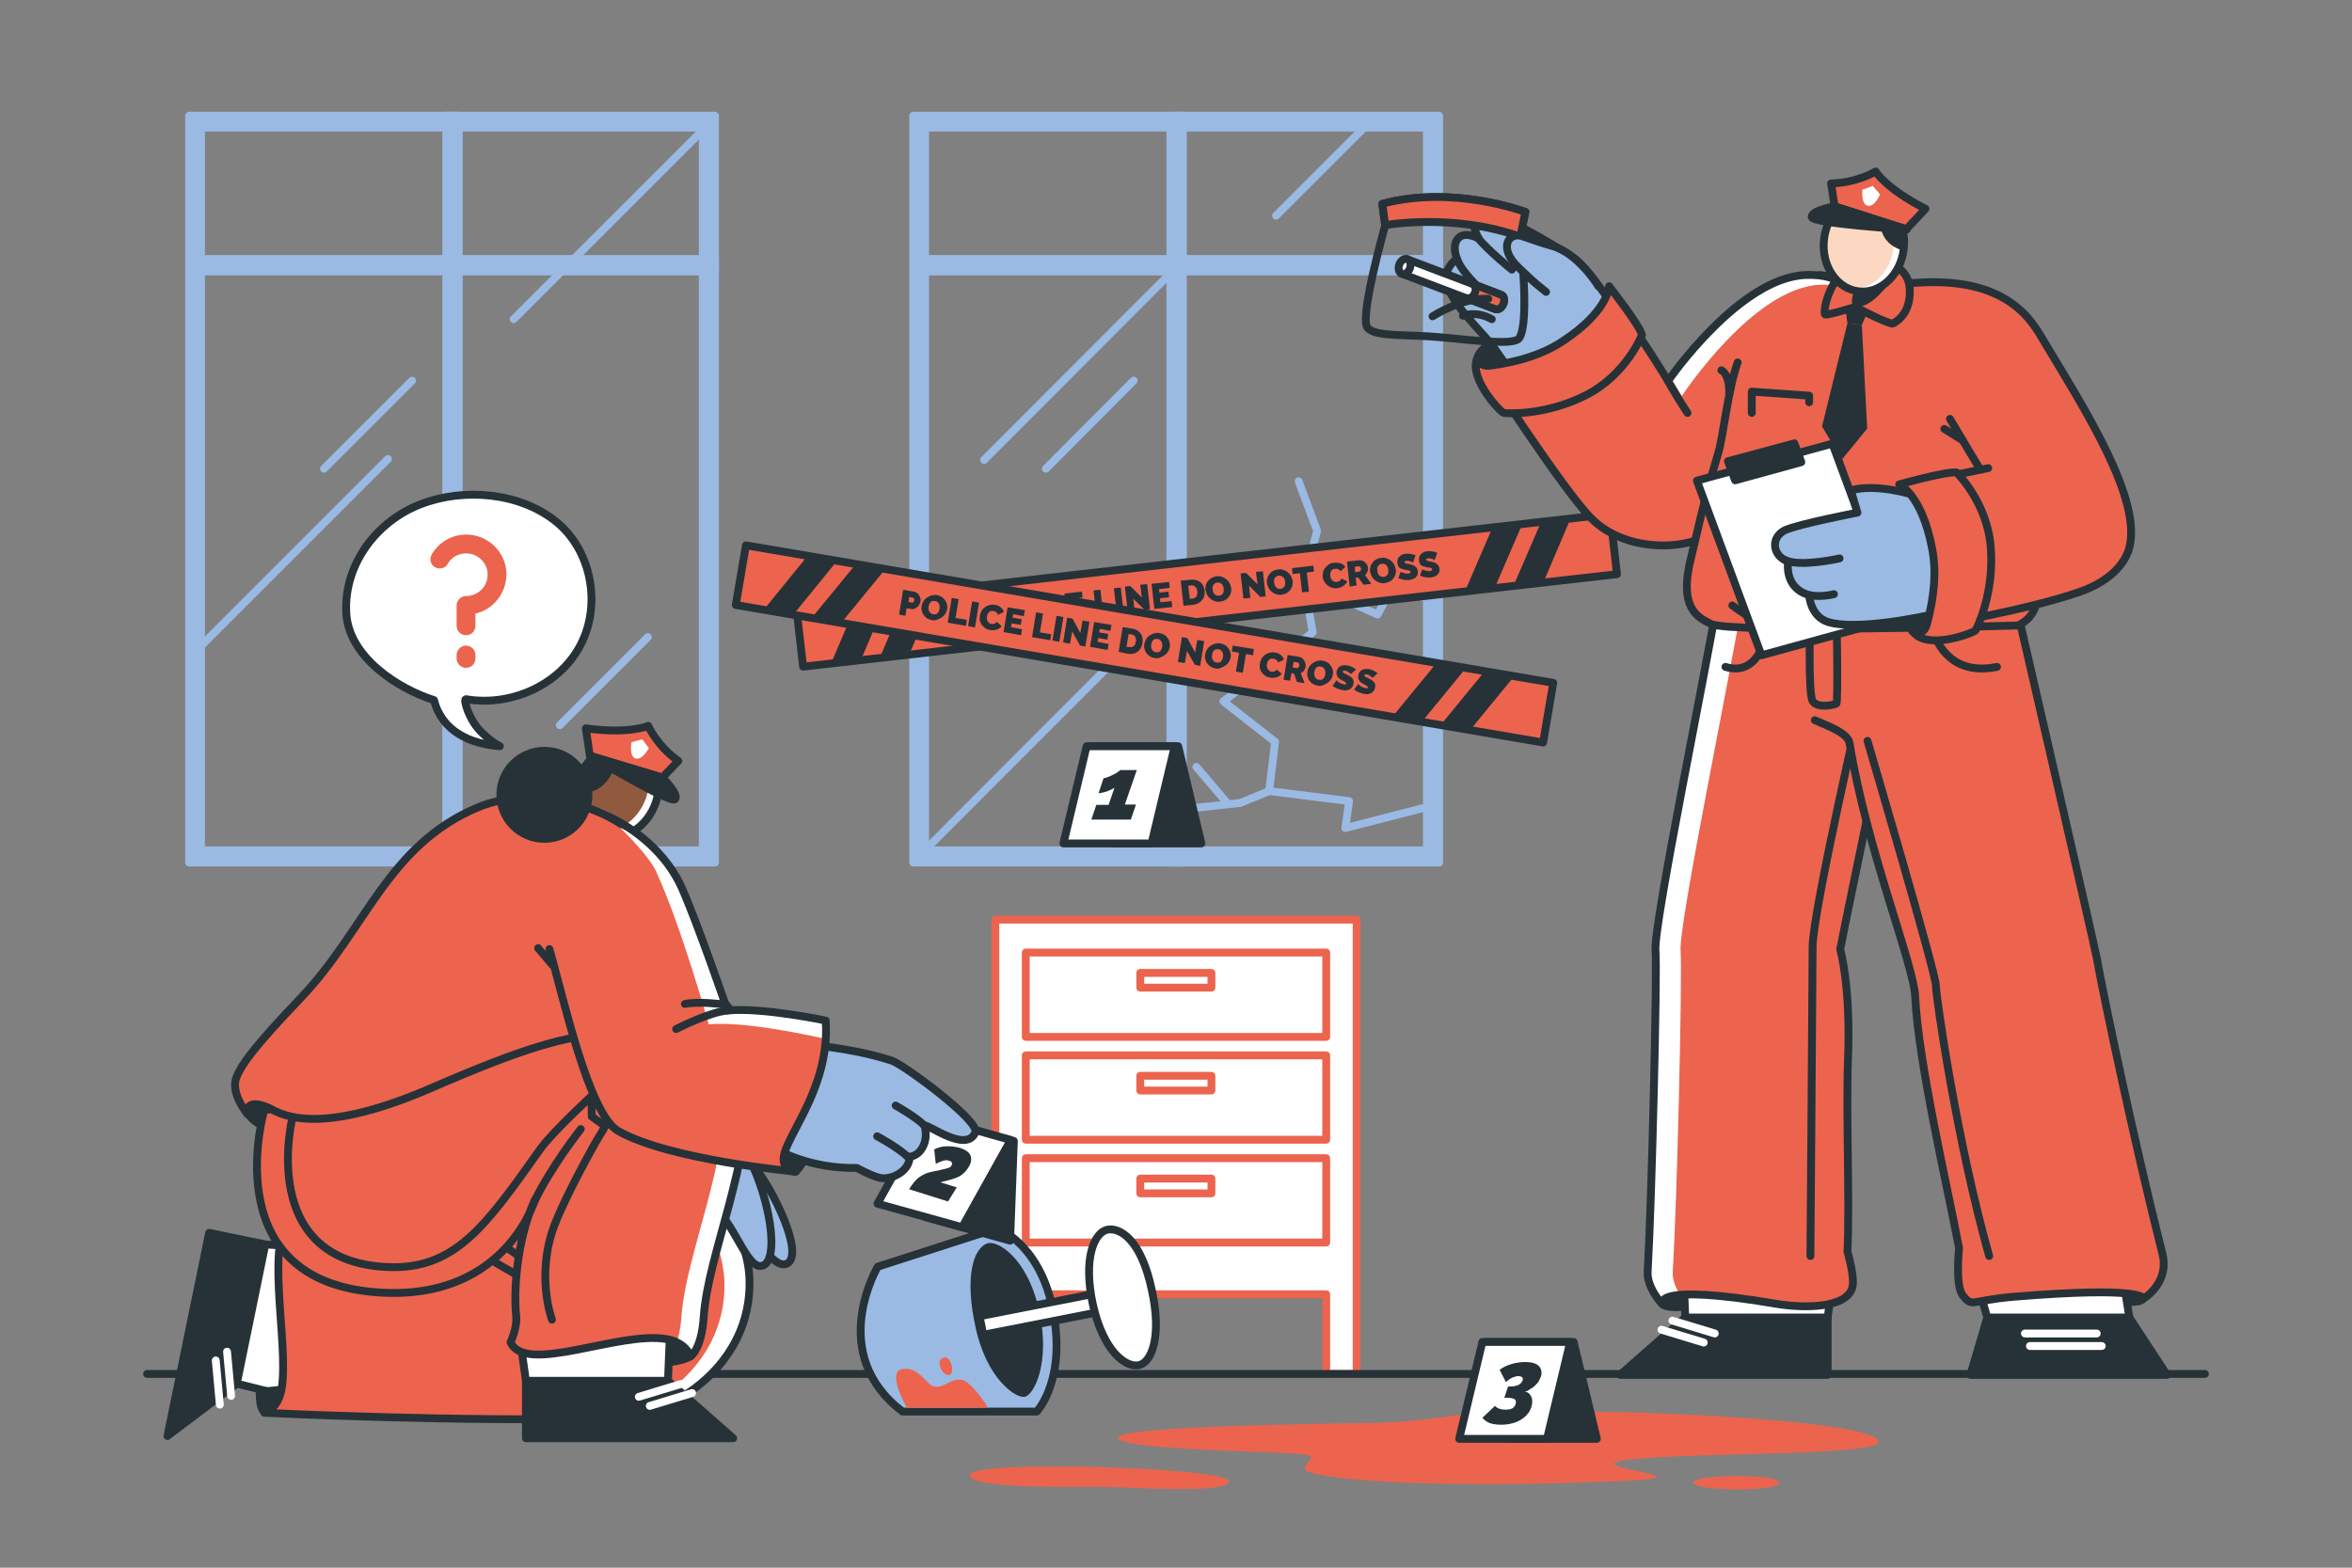 <?xml version="1.0" encoding="utf-8"?>
<!-- Generator: Adobe Illustrator 19.0.0, SVG Export Plug-In . SVG Version: 6.00 Build 0)  -->
<svg version="1.1" xmlns="http://www.w3.org/2000/svg" xmlns:xlink="http://www.w3.org/1999/xlink" x="0px" y="0px"
	 viewBox="0 0 750 500" style="enable-background:new 0 0 750 500;" xml:space="preserve">
<rect x="0" y="0" width="750" height="500" fill="#808080" stroke="none"/>
<style type="text/css">
	.st0{fill:#9ABAE3;stroke:#9ABAE3;stroke-width:2.5;stroke-linecap:round;stroke-linejoin:round;stroke-miterlimit:10;}
	.st1{fill:none;stroke:#9ABAE3;stroke-width:2.5;stroke-linecap:round;stroke-linejoin:round;stroke-miterlimit:10;}
	.st2{fill:#FFFFFF;stroke:#EC644E;stroke-width:2.5;stroke-linecap:round;stroke-linejoin:round;stroke-miterlimit:10;}
	.st3{fill:none;stroke:#263238;stroke-width:2.5;stroke-linecap:round;stroke-linejoin:round;stroke-miterlimit:10;}
	.st4{fill:#EC644E;stroke:#263238;stroke-width:2.5;stroke-linecap:round;stroke-linejoin:round;stroke-miterlimit:10;}
	.st5{fill:#263238;}
	.st6{fill:#FFFFFF;stroke:#263238;stroke-width:2.5;stroke-linecap:round;stroke-linejoin:round;stroke-miterlimit:10;}
	.st7{fill:#EC644E;}
	.st8{fill:none;stroke:#FFFFFF;stroke-width:2.5;stroke-linecap:round;stroke-linejoin:round;stroke-miterlimit:10;}
	.st9{fill:#FFFFFF;}
	.st10{fill:#263238;stroke:#263238;stroke-width:2.5;stroke-linecap:round;stroke-linejoin:round;stroke-miterlimit:10;}
	.st11{fill:#9ABAE3;stroke:#263238;stroke-width:2.5;stroke-linecap:round;stroke-linejoin:round;stroke-miterlimit:10;}
	.st12{fill:#FCD8C3;stroke:#263238;stroke-width:2.5;stroke-linecap:round;stroke-linejoin:round;stroke-miterlimit:10;}
	.st13{fill:#FCD8C3;}
	.st14{fill:#915A3F;}
</style>
<g id="Windows">
	<g>
		<path class="st0" d="M291.2,36.9v238.2h167.7V36.9H291.2z M455,271.2H295V40.7h160V271.2z"/>
		<rect x="373.2" y="36.9" class="st0" width="4" height="238.2"/>
		<rect x="291.5" y="82.6" class="st0" width="167.4" height="4"/>
		<g>
			<polyline class="st1" points="453.5,257.8 429,264.1 430.2,255.5 404.7,252.3 406.6,236.6 390.1,223.7 418.6,201.7 415.8,185.6 
				439.3,196 450,175.8 453.5,190.4 			"/>
			<polyline class="st1" points="404.7,252.3 395.5,256.1 379.9,257.8 374.3,261.9 			"/>
			<line class="st1" x1="391.3" y1="256.1" x2="381.5" y2="244.6"/>
			<polyline class="st1" points="415.8,185.6 420,169.3 414.1,153.5 			"/>
		</g>
		<g>
			<line class="st1" x1="295.2" y1="270.9" x2="354.7" y2="211.3"/>
			<line class="st1" x1="313.8" y1="146.7" x2="373.3" y2="87.1"/>
			<line class="st1" x1="333.5" y1="149.5" x2="361.5" y2="121.4"/>
			<line class="st1" x1="406.9" y1="68.8" x2="435" y2="40.7"/>
		</g>
	</g>
	<g>
		<path class="st0" d="M60.3,36.9v238.2H228V36.9H60.3z M224.1,271.2h-160V40.7h160V271.2z"/>
		<rect x="142.3" y="36.9" class="st0" width="4" height="238.2"/>
		<rect x="60.6" y="82.6" class="st0" width="167.4" height="4"/>
		<g>
			<line class="st1" x1="64.1" y1="206" x2="123.7" y2="146.4"/>
			<line class="st1" x1="163.8" y1="101.8" x2="223.3" y2="42.3"/>
			<line class="st1" x1="103.3" y1="149.5" x2="131.4" y2="121.4"/>
			<line class="st1" x1="178.5" y1="231.3" x2="206.6" y2="203.2"/>
		</g>
	</g>
</g>
<g id="Table">
	<g>
		<polygon class="st2" points="432.6,293.3 432.6,438.2 422.9,438.2 422.9,412.8 327.1,412.8 327.1,438.2 317.4,438.2 317.4,293.3 
					"/>
		<g>
			<rect x="327.1" y="369.4" class="st2" width="95.8" height="26.9"/>
			<rect x="363.6" y="375.9" class="st2" width="22.7" height="4.7"/>
		</g>
		<g>
			<rect x="327.1" y="336.6" class="st2" width="95.8" height="26.9"/>
			<rect x="363.6" y="343.1" class="st2" width="22.7" height="4.7"/>
		</g>
		<g>
			<rect x="327.1" y="303.8" class="st2" width="95.8" height="26.9"/>
			<rect x="363.6" y="310.3" class="st2" width="22.7" height="4.7"/>
		</g>
	</g>
</g>
<g id="Floor">
	<line class="st3" x1="46.9" y1="438.2" x2="703.1" y2="438.2"/>
</g>
<g id="Police_tape">
	<g>
		<g>
			
				<rect x="254" y="178.7" transform="matrix(0.994 -0.113 0.113 0.994 -18.767 44.521)" class="st4" width="261.1" height="19.3"/>
			<polygon class="st5" points="274.5,210.5 265,211.6 273.7,191.2 283.2,190.1 			"/>
			<polygon class="st5" points="289.9,208.8 280.5,209.9 289.2,189.4 298.7,188.3 			"/>
			<polygon class="st5" points="476.6,187.6 467.1,188.7 475.9,168.3 485.4,167.2 			"/>
			<polygon class="st5" points="492.1,185.9 482.6,186.9 491.4,166.5 500.8,165.4 			"/>
			<g>
				<path class="st5" d="M306.9,201.1l-0.9-8l3.4-0.4c0.4,0,0.8,0,1.1,0.1c0.3,0.1,0.7,0.3,0.9,0.5c0.3,0.2,0.5,0.5,0.7,0.8
					c0.2,0.3,0.3,0.6,0.3,1c0,0.4,0,0.7-0.1,1c-0.1,0.3-0.2,0.7-0.4,0.9c-0.2,0.3-0.5,0.5-0.8,0.7c-0.3,0.2-0.7,0.3-1,0.4l-1.3,0.1
					l0.3,2.4L306.9,201.1z M308.6,196.5l1.2-0.1c0.1,0,0.3-0.1,0.4-0.2c0.1-0.1,0.1-0.4,0.1-0.7c0-0.3-0.1-0.5-0.3-0.7
					c-0.1-0.1-0.3-0.1-0.4-0.1l-1.1,0.1L308.6,196.5z"/>
				<path class="st5" d="M317.5,200c-0.6,0.1-1.2,0-1.7-0.2c-0.5-0.2-1-0.4-1.4-0.8c-0.4-0.3-0.7-0.7-1-1.2c-0.2-0.5-0.4-1-0.5-1.5
					c-0.1-0.5,0-1,0.1-1.5c0.1-0.5,0.4-1,0.7-1.4c0.3-0.4,0.7-0.8,1.2-1c0.5-0.3,1-0.4,1.6-0.5c0.6-0.1,1.2,0,1.7,0.2
					c0.5,0.2,1,0.4,1.4,0.8c0.4,0.3,0.7,0.7,1,1.2c0.2,0.5,0.4,1,0.5,1.5c0.1,0.5,0,1-0.1,1.5c-0.1,0.5-0.4,1-0.7,1.4
					c-0.3,0.4-0.7,0.8-1.2,1C318.6,199.8,318.1,199.9,317.5,200z M315.2,196.2c0,0.3,0.1,0.5,0.2,0.8c0.1,0.2,0.2,0.5,0.4,0.6
					c0.2,0.2,0.4,0.3,0.6,0.4c0.2,0.1,0.5,0.1,0.8,0.1c0.3,0,0.6-0.1,0.8-0.3c0.2-0.1,0.4-0.3,0.5-0.5c0.1-0.2,0.2-0.5,0.2-0.7
					c0-0.3,0-0.5,0-0.8c0-0.3-0.1-0.5-0.2-0.8c-0.1-0.2-0.2-0.4-0.4-0.6c-0.2-0.2-0.4-0.3-0.6-0.4c-0.2-0.1-0.5-0.1-0.8-0.1
					c-0.3,0-0.6,0.1-0.8,0.3c-0.2,0.1-0.4,0.3-0.5,0.5c-0.1,0.2-0.2,0.5-0.3,0.7C315.2,195.7,315.2,195.9,315.2,196.2z"/>
				<path class="st5" d="M322.5,199.4l-0.9-8l2.2-0.2l0.7,6.1l3.6-0.4l0.2,1.9L322.5,199.4z"/>
				<path class="st5" d="M329.1,198.6l-0.9-8l2.2-0.2l0.9,8L329.1,198.6z"/>
				<path class="st5" d="M331.7,194.2c-0.1-0.5,0-1,0.1-1.5c0.1-0.5,0.3-0.9,0.7-1.4c0.3-0.4,0.7-0.8,1.2-1.1c0.5-0.3,1-0.5,1.7-0.5
					c0.8-0.1,1.5,0,2.1,0.2c0.6,0.3,1.1,0.6,1.4,1.1l-1.5,1.4c-0.1-0.2-0.2-0.3-0.4-0.4c-0.1-0.1-0.3-0.2-0.4-0.3
					c-0.2-0.1-0.3-0.1-0.5-0.1c-0.2,0-0.3,0-0.5,0c-0.3,0-0.6,0.1-0.8,0.3c-0.2,0.1-0.4,0.3-0.5,0.5c-0.1,0.2-0.2,0.5-0.2,0.7
					c0,0.3-0.1,0.5,0,0.8c0,0.3,0.1,0.5,0.2,0.8c0.1,0.2,0.3,0.5,0.4,0.6c0.2,0.2,0.4,0.3,0.6,0.4c0.2,0.1,0.5,0.1,0.8,0.1
					c0.1,0,0.3-0.1,0.5-0.1c0.2-0.1,0.3-0.1,0.4-0.2c0.1-0.1,0.3-0.2,0.4-0.3c0.1-0.1,0.2-0.3,0.2-0.5l1.9,0.9
					c-0.1,0.3-0.2,0.6-0.5,0.8c-0.2,0.3-0.5,0.5-0.8,0.7c-0.3,0.2-0.6,0.3-1,0.5c-0.3,0.1-0.7,0.2-1,0.2c-0.6,0.1-1.1,0-1.7-0.2
					c-0.5-0.2-1-0.4-1.4-0.8c-0.4-0.3-0.7-0.8-1-1.2C331.9,195.2,331.8,194.7,331.7,194.2z"/>
				<path class="st5" d="M345.8,194.8l0.2,1.9l-5.7,0.6l-0.9-8l5.6-0.6l0.2,1.9l-3.4,0.4l0.1,1.1l2.9-0.3l0.2,1.8l-2.9,0.3l0.1,1.3
					L345.8,194.8z"/>
				<path class="st5" d="M349.6,196.3l-0.9-8l2.2-0.2l0.7,6.1l3.6-0.4l0.2,1.9L349.6,196.3z"/>
				<path class="st5" d="M356.1,195.6l-0.9-8l2.2-0.2l0.9,8L356.1,195.6z"/>
				<path class="st5" d="M361.4,191l0.4,3.9l-2.2,0.2l-0.9-8l1.7-0.2l3.7,3.7l-0.5-4.1l2.2-0.2l0.9,8l-1.7,0.2L361.4,191z"/>
				<path class="st5" d="M373.6,191.7l0.2,1.9l-5.7,0.6l-0.9-8l5.6-0.6l0.2,1.9l-3.4,0.4l0.1,1.1l2.9-0.3l0.2,1.8l-2.9,0.3l0.1,1.3
					L373.6,191.7z"/>
				<path class="st5" d="M377.4,193.2l-0.9-8l3.1-0.3c0.7-0.1,1.2,0,1.8,0.1c0.5,0.2,1,0.4,1.4,0.7c0.4,0.3,0.7,0.7,0.9,1.2
					c0.2,0.5,0.4,1,0.4,1.5c0.1,0.6,0,1.2-0.1,1.7c-0.1,0.5-0.4,1-0.7,1.3c-0.3,0.4-0.7,0.7-1.2,1c-0.5,0.2-1,0.4-1.6,0.5
					L377.4,193.2z M381.8,188.6c0-0.3-0.1-0.6-0.2-0.8c-0.1-0.2-0.3-0.4-0.4-0.6c-0.2-0.2-0.4-0.3-0.6-0.4c-0.2-0.1-0.5-0.1-0.8-0.1
					l-0.9,0.1l0.5,4.2l0.9-0.1c0.3,0,0.5-0.1,0.7-0.2c0.2-0.1,0.4-0.3,0.5-0.5c0.1-0.2,0.2-0.4,0.3-0.7
					C381.8,189.2,381.8,188.9,381.8,188.6z"/>
				<path class="st5" d="M389,191.9c-0.6,0.1-1.2,0-1.7-0.2c-0.5-0.2-1-0.4-1.4-0.8c-0.4-0.3-0.7-0.7-1-1.2c-0.2-0.5-0.4-1-0.5-1.5
					c-0.1-0.5,0-1,0.1-1.5c0.1-0.5,0.4-1,0.7-1.4c0.3-0.4,0.7-0.8,1.2-1c0.5-0.3,1-0.4,1.6-0.5c0.6-0.1,1.2,0,1.7,0.2
					c0.5,0.2,1,0.4,1.4,0.8c0.4,0.3,0.7,0.7,1,1.2c0.2,0.5,0.4,1,0.5,1.5c0.1,0.5,0,1-0.1,1.5c-0.1,0.5-0.4,1-0.7,1.4
					c-0.3,0.4-0.7,0.8-1.2,1C390.1,191.7,389.6,191.8,389,191.9z M386.7,188.1c0,0.3,0.1,0.5,0.2,0.8c0.1,0.2,0.2,0.5,0.4,0.6
					c0.2,0.2,0.4,0.3,0.6,0.4c0.2,0.1,0.5,0.1,0.8,0.1c0.3,0,0.6-0.1,0.8-0.3c0.2-0.1,0.4-0.3,0.5-0.5c0.1-0.2,0.2-0.5,0.2-0.7
					c0-0.3,0-0.5,0-0.8c0-0.3-0.1-0.5-0.2-0.8c-0.1-0.2-0.2-0.4-0.4-0.6c-0.2-0.2-0.4-0.3-0.6-0.4c-0.2-0.1-0.5-0.1-0.8-0.1
					c-0.3,0-0.6,0.1-0.8,0.3c-0.2,0.1-0.4,0.3-0.5,0.5c-0.1,0.2-0.2,0.5-0.3,0.7C386.7,187.6,386.7,187.8,386.7,188.1z"/>
				<path class="st5" d="M398.3,186.8l0.4,3.9l-2.2,0.2l-0.9-8l1.7-0.2l3.7,3.7l-0.5-4l2.2-0.2l0.9,8l-1.7,0.2L398.3,186.8z"/>
				<path class="st5" d="M408.6,189.7c-0.6,0.1-1.2,0-1.7-0.2c-0.5-0.2-1-0.4-1.4-0.8c-0.4-0.3-0.7-0.7-1-1.2
					c-0.2-0.5-0.4-1-0.5-1.5c-0.1-0.5,0-1,0.1-1.5c0.1-0.5,0.4-1,0.7-1.4s0.7-0.8,1.2-1c0.5-0.3,1-0.4,1.6-0.5
					c0.6-0.1,1.2,0,1.7,0.2c0.5,0.2,1,0.4,1.4,0.8c0.4,0.3,0.7,0.7,1,1.2c0.2,0.5,0.4,1,0.5,1.5c0.1,0.5,0,1-0.1,1.5
					c-0.1,0.5-0.4,1-0.7,1.4c-0.3,0.4-0.7,0.8-1.2,1C409.7,189.5,409.2,189.6,408.6,189.7z M406.3,185.9c0,0.3,0.1,0.5,0.2,0.8
					c0.1,0.2,0.2,0.5,0.4,0.6c0.2,0.2,0.4,0.3,0.6,0.4c0.2,0.1,0.5,0.1,0.8,0.1c0.3,0,0.6-0.1,0.8-0.3c0.2-0.1,0.4-0.3,0.5-0.5
					c0.1-0.2,0.2-0.5,0.2-0.7c0-0.3,0-0.5,0-0.8c0-0.3-0.1-0.5-0.2-0.8c-0.1-0.2-0.2-0.4-0.4-0.6c-0.2-0.2-0.4-0.3-0.6-0.4
					c-0.2-0.1-0.5-0.1-0.8-0.1c-0.3,0-0.6,0.1-0.8,0.3c-0.2,0.1-0.4,0.3-0.5,0.5c-0.1,0.2-0.2,0.5-0.3,0.7
					C406.3,185.3,406.3,185.6,406.3,185.9z"/>
				<path class="st5" d="M419,182.3l-2.3,0.3l0.7,6.1l-2.2,0.2l-0.7-6.1l-2.3,0.3l-0.2-1.9l6.8-0.8L419,182.3z"/>
				<path class="st5" d="M421.8,184c-0.1-0.5,0-1,0.1-1.5c0.1-0.5,0.3-0.9,0.7-1.4c0.3-0.4,0.7-0.8,1.2-1.1c0.5-0.3,1-0.5,1.7-0.5
					c0.8-0.1,1.5,0,2.1,0.2c0.6,0.3,1.1,0.6,1.4,1.1l-1.5,1.4c-0.1-0.2-0.2-0.3-0.4-0.4c-0.1-0.1-0.3-0.2-0.4-0.3
					c-0.2-0.1-0.3-0.1-0.5-0.1c-0.2,0-0.3,0-0.5,0c-0.3,0-0.6,0.1-0.8,0.3c-0.2,0.1-0.4,0.3-0.5,0.5c-0.1,0.2-0.2,0.5-0.2,0.7
					c0,0.3,0,0.5,0,0.8c0,0.3,0.1,0.5,0.2,0.8c0.1,0.2,0.3,0.5,0.4,0.6c0.2,0.2,0.4,0.3,0.6,0.4c0.2,0.1,0.5,0.1,0.8,0.1
					c0.1,0,0.3-0.1,0.5-0.1c0.2-0.1,0.3-0.1,0.4-0.2c0.1-0.1,0.3-0.2,0.4-0.3c0.1-0.1,0.2-0.3,0.2-0.5l1.9,0.9
					c-0.1,0.3-0.2,0.6-0.5,0.8c-0.2,0.3-0.5,0.5-0.8,0.7c-0.3,0.2-0.6,0.3-1,0.5c-0.3,0.1-0.7,0.2-1,0.2c-0.6,0.1-1.1,0-1.7-0.2
					c-0.5-0.2-1-0.4-1.4-0.8c-0.4-0.3-0.7-0.8-1-1.2C422,185,421.8,184.5,421.8,184z"/>
				<path class="st5" d="M430.4,187.1l-0.9-8l3.7-0.4c0.4,0,0.8,0,1.1,0.1c0.3,0.1,0.7,0.3,0.9,0.5c0.3,0.2,0.5,0.5,0.7,0.8
					c0.2,0.3,0.3,0.6,0.3,1c0.1,0.5,0,0.9-0.2,1.3c-0.2,0.4-0.4,0.8-0.7,1.1l2,2.7l-2.5,0.3l-1.7-2.3l-0.8,0.1l0.3,2.4L430.4,187.1z
					 M432.1,182.5l1.4-0.2c0.1,0,0.3-0.1,0.4-0.3c0.1-0.2,0.1-0.4,0.1-0.6c0-0.3-0.1-0.5-0.3-0.6c-0.2-0.1-0.3-0.2-0.4-0.2l-1.3,0.2
					L432.1,182.5z"/>
				<path class="st5" d="M441.5,186c-0.6,0.1-1.2,0-1.7-0.2c-0.5-0.2-1-0.4-1.4-0.8c-0.4-0.3-0.7-0.7-1-1.2c-0.2-0.5-0.4-1-0.5-1.5
					c-0.1-0.5,0-1,0.1-1.5c0.1-0.5,0.4-1,0.7-1.4c0.3-0.4,0.7-0.8,1.2-1c0.5-0.3,1-0.4,1.6-0.5c0.6-0.1,1.2,0,1.7,0.2
					c0.5,0.2,1,0.4,1.4,0.8c0.4,0.3,0.7,0.7,1,1.2c0.2,0.5,0.4,1,0.5,1.5c0.1,0.5,0,1-0.1,1.5c-0.1,0.5-0.4,1-0.7,1.4
					c-0.3,0.4-0.7,0.8-1.2,1C442.6,185.7,442.1,185.9,441.5,186z M439.2,182.1c0,0.3,0.1,0.5,0.2,0.8c0.1,0.2,0.2,0.5,0.4,0.6
					c0.2,0.2,0.4,0.3,0.6,0.4c0.2,0.1,0.5,0.1,0.8,0.1c0.3,0,0.6-0.1,0.8-0.3c0.2-0.1,0.4-0.3,0.5-0.5c0.1-0.2,0.2-0.5,0.2-0.7
					c0-0.3,0-0.5,0-0.8c0-0.3-0.1-0.5-0.2-0.8c-0.1-0.2-0.2-0.4-0.4-0.6c-0.2-0.2-0.4-0.3-0.6-0.4c-0.2-0.1-0.5-0.1-0.8-0.1
					c-0.3,0-0.6,0.1-0.8,0.3c-0.2,0.1-0.4,0.3-0.5,0.5c-0.1,0.2-0.2,0.5-0.3,0.7C439.2,181.6,439.2,181.9,439.2,182.1z"/>
				<path class="st5" d="M450.6,179.4c-0.2-0.1-0.5-0.2-0.7-0.3c-0.2-0.1-0.4-0.1-0.7-0.2c-0.3-0.1-0.5-0.1-0.7,0
					c-0.2,0-0.3,0.1-0.5,0.1c-0.1,0.1-0.2,0.2-0.1,0.3c0,0.1,0.1,0.2,0.1,0.2c0.1,0.1,0.2,0.1,0.3,0.2c0.1,0,0.3,0.1,0.5,0.1
					c0.2,0,0.4,0.1,0.6,0.1c0.4,0.1,0.7,0.2,1,0.3c0.3,0.1,0.6,0.2,0.8,0.4c0.2,0.2,0.4,0.4,0.6,0.6c0.1,0.2,0.2,0.6,0.3,0.9
					c0.1,0.5,0,0.9-0.1,1.2c-0.1,0.3-0.3,0.6-0.6,0.9c-0.3,0.2-0.6,0.4-0.9,0.5c-0.4,0.1-0.7,0.2-1.1,0.3c-0.3,0-0.6,0-0.9,0
					c-0.3,0-0.6,0-0.9-0.1c-0.3,0-0.6-0.1-0.9-0.2c-0.3-0.1-0.6-0.2-0.8-0.3l0.7-2c0.3,0.1,0.6,0.2,0.9,0.3c0.3,0.1,0.5,0.2,0.8,0.2
					c0.3,0.1,0.6,0.1,0.9,0c0.2,0,0.4-0.1,0.5-0.2c0.1-0.1,0.1-0.2,0.1-0.3c0-0.1-0.1-0.2-0.2-0.3c-0.1-0.1-0.2-0.1-0.4-0.2
					c-0.2,0-0.4-0.1-0.6-0.1c-0.2,0-0.5-0.1-0.7-0.1c-0.4-0.1-0.7-0.2-1-0.3c-0.3-0.1-0.5-0.2-0.7-0.4c-0.2-0.2-0.3-0.3-0.4-0.6
					c-0.1-0.2-0.2-0.5-0.2-0.8c-0.1-0.4,0-0.8,0.1-1.2c0.1-0.4,0.3-0.7,0.6-0.9c0.3-0.3,0.5-0.5,0.9-0.6c0.3-0.2,0.7-0.3,1.1-0.3
					c0.3,0,0.6,0,0.9,0c0.3,0,0.6,0.1,0.8,0.1c0.3,0.1,0.5,0.1,0.8,0.2c0.2,0.1,0.4,0.1,0.6,0.2L450.6,179.4z"/>
				<path class="st5" d="M457.5,178.6c-0.2-0.1-0.5-0.2-0.7-0.3c-0.2-0.1-0.4-0.1-0.7-0.2c-0.3-0.1-0.5-0.1-0.7,0
					c-0.2,0-0.3,0.1-0.5,0.1c-0.1,0.1-0.2,0.2-0.1,0.3c0,0.1,0.1,0.2,0.1,0.2c0.1,0.1,0.2,0.1,0.3,0.2c0.1,0,0.3,0.1,0.5,0.1
					c0.2,0,0.4,0.1,0.6,0.1c0.4,0.1,0.7,0.2,1,0.3c0.3,0.1,0.6,0.2,0.8,0.4c0.2,0.2,0.4,0.4,0.6,0.6c0.1,0.2,0.2,0.6,0.3,0.9
					c0.1,0.5,0,0.9-0.1,1.2c-0.1,0.3-0.3,0.6-0.6,0.9c-0.3,0.2-0.6,0.4-0.9,0.5c-0.4,0.1-0.7,0.2-1.1,0.3c-0.3,0-0.6,0-0.9,0
					c-0.3,0-0.6,0-0.9-0.1c-0.3,0-0.6-0.1-0.9-0.2c-0.3-0.1-0.6-0.2-0.8-0.3l0.7-2c0.3,0.1,0.6,0.2,0.9,0.3c0.3,0.1,0.5,0.2,0.8,0.2
					c0.3,0.1,0.6,0.1,0.9,0c0.2,0,0.4-0.1,0.5-0.2c0.1-0.1,0.1-0.2,0.1-0.3c0-0.1-0.1-0.2-0.2-0.3c-0.1-0.1-0.2-0.1-0.4-0.2
					c-0.2,0-0.4-0.1-0.6-0.1c-0.2,0-0.5-0.1-0.7-0.1c-0.4-0.1-0.7-0.2-1-0.3c-0.3-0.1-0.5-0.2-0.7-0.4c-0.2-0.2-0.3-0.3-0.4-0.6
					c-0.1-0.2-0.2-0.5-0.2-0.8c-0.1-0.4,0-0.8,0.1-1.2c0.1-0.4,0.3-0.7,0.6-0.9c0.3-0.3,0.5-0.5,0.9-0.6c0.3-0.2,0.7-0.3,1.1-0.3
					c0.3,0,0.6,0,0.9,0c0.3,0,0.6,0.1,0.8,0.1c0.3,0.1,0.5,0.1,0.8,0.2c0.2,0.1,0.4,0.1,0.6,0.2L457.5,178.6z"/>
			</g>
		</g>
		<g>
			
				<rect x="234.4" y="195.6" transform="matrix(0.986 0.168 -0.168 0.986 39.602 -58.314)" class="st4" width="261.1" height="19.3"/>
			<polygon class="st5" points="253,196 243.6,194.4 257.6,177.2 267,178.8 			"/>
			<polygon class="st5" points="268.3,198.6 258.9,197 273,179.8 282.4,181.4 			"/>
			<polygon class="st5" points="453.5,230.1 444.1,228.5 458.2,211.3 467.6,212.9 			"/>
			<polygon class="st5" points="468.9,232.7 459.5,231.1 473.6,213.9 483,215.5 			"/>
			<g>
				<path class="st5" d="M286.7,196l1.3-7.9l3.4,0.6c0.4,0.1,0.7,0.2,1,0.4c0.3,0.2,0.5,0.5,0.7,0.8c0.2,0.3,0.3,0.6,0.4,1
					c0.1,0.4,0.1,0.7,0,1c-0.1,0.3-0.2,0.7-0.4,1c-0.2,0.3-0.4,0.6-0.7,0.8c-0.3,0.2-0.6,0.4-0.9,0.5c-0.3,0.1-0.7,0.1-1.1,0
					l-1.3-0.2l-0.4,2.4L286.7,196z M289.7,192l1.1,0.2c0.1,0,0.3,0,0.4-0.1s0.2-0.3,0.3-0.6c0.1-0.3,0-0.6-0.1-0.7
					c-0.1-0.1-0.2-0.2-0.4-0.2l-1.1-0.2L289.7,192z"/>
				<path class="st5" d="M297.2,197.8c-0.6-0.1-1.1-0.3-1.6-0.6c-0.5-0.3-0.8-0.7-1.1-1.1c-0.3-0.4-0.5-0.9-0.6-1.4
					c-0.1-0.5-0.1-1,0-1.5c0.1-0.5,0.3-1,0.6-1.5c0.3-0.4,0.6-0.8,1.1-1.1c0.4-0.3,0.9-0.5,1.4-0.7c0.5-0.1,1.1-0.2,1.7-0.1
					c0.6,0.1,1.1,0.3,1.6,0.6c0.5,0.3,0.8,0.7,1.1,1.1s0.5,0.9,0.6,1.4c0.1,0.5,0.1,1,0,1.5c-0.1,0.5-0.3,1-0.6,1.4
					c-0.3,0.4-0.6,0.8-1.1,1.1c-0.4,0.3-0.9,0.5-1.4,0.7C298.4,197.9,297.8,197.9,297.2,197.8z M296.1,193.5c0,0.3-0.1,0.5,0,0.8
					c0,0.3,0.1,0.5,0.2,0.7c0.1,0.2,0.3,0.4,0.5,0.6c0.2,0.2,0.5,0.3,0.8,0.3c0.3,0.1,0.6,0,0.8,0c0.3-0.1,0.5-0.2,0.6-0.4
					c0.2-0.2,0.3-0.4,0.4-0.6c0.1-0.2,0.2-0.5,0.2-0.8c0-0.3,0.1-0.5,0-0.8c0-0.3-0.1-0.5-0.2-0.7c-0.1-0.2-0.3-0.4-0.5-0.6
					c-0.2-0.2-0.5-0.3-0.8-0.3c-0.3-0.1-0.6,0-0.8,0c-0.2,0.1-0.5,0.2-0.6,0.4c-0.2,0.2-0.3,0.4-0.4,0.6
					C296.2,193,296.2,193.2,296.1,193.5z"/>
				<path class="st5" d="M302.2,198.6l1.3-7.9l2.2,0.4l-1,6l3.6,0.6l-0.3,1.9L302.2,198.6z"/>
				<path class="st5" d="M308.7,199.7l1.3-7.9l2.2,0.4l-1.3,7.9L308.7,199.7z"/>
				<path class="st5" d="M312.5,196.2c0.1-0.5,0.3-0.9,0.5-1.4c0.3-0.4,0.6-0.8,1-1.1c0.4-0.3,0.9-0.5,1.4-0.7
					c0.5-0.1,1.1-0.2,1.8-0.1c0.8,0.1,1.4,0.4,1.9,0.8c0.5,0.4,0.9,0.9,1,1.5l-1.9,0.9c0-0.2-0.1-0.4-0.2-0.5
					c-0.1-0.1-0.2-0.3-0.4-0.4c-0.1-0.1-0.3-0.2-0.4-0.2c-0.2-0.1-0.3-0.1-0.5-0.1c-0.3-0.1-0.6,0-0.8,0c-0.2,0.1-0.5,0.2-0.6,0.4
					c-0.2,0.2-0.3,0.4-0.4,0.6c-0.1,0.2-0.2,0.5-0.2,0.7c0,0.3-0.1,0.5,0,0.8c0,0.3,0.1,0.5,0.2,0.7c0.1,0.2,0.3,0.4,0.5,0.6
					c0.2,0.2,0.5,0.3,0.7,0.3c0.1,0,0.3,0,0.5,0c0.2,0,0.3,0,0.5-0.1c0.2-0.1,0.3-0.1,0.4-0.2c0.1-0.1,0.3-0.2,0.3-0.4l1.6,1.4
					c-0.2,0.3-0.4,0.5-0.7,0.7c-0.3,0.2-0.6,0.3-0.9,0.4c-0.3,0.1-0.7,0.2-1.1,0.2c-0.4,0-0.7,0-1.1-0.1c-0.6-0.1-1.1-0.3-1.5-0.6
					c-0.4-0.3-0.8-0.7-1.1-1.1c-0.3-0.4-0.5-0.9-0.6-1.5C312.4,197.2,312.4,196.7,312.5,196.2z"/>
				<path class="st5" d="M325.9,200.7l-0.3,1.9l-5.6-1l1.3-7.9l5.5,0.9l-0.3,1.9l-3.4-0.6l-0.2,1.1l2.9,0.5l-0.3,1.8l-2.9-0.5
					l-0.2,1.2L325.9,200.7z"/>
				<path class="st5" d="M329.1,203.2l1.3-7.9l2.2,0.4l-1,6l3.6,0.6l-0.3,1.9L329.1,203.2z"/>
				<path class="st5" d="M335.6,204.3l1.3-7.9l2.2,0.4l-1.3,7.9L335.6,204.3z"/>
				<path class="st5" d="M341.9,201.4l-0.7,3.9l-2.2-0.4l1.3-7.9l1.7,0.3l2.5,4.6l0.7-4l2.2,0.4l-1.3,7.9l-1.7-0.3L341.9,201.4z"/>
				<path class="st5" d="M353.5,205.4l-0.3,1.9l-5.6-1l1.3-7.9l5.5,0.9l-0.3,1.9l-3.4-0.6l-0.2,1.1l2.9,0.5l-0.3,1.8l-2.9-0.5
					l-0.2,1.2L353.5,205.4z"/>
				<path class="st5" d="M356.7,207.9l1.3-7.9l3,0.5c0.7,0.1,1.2,0.3,1.7,0.6c0.5,0.3,0.8,0.6,1.1,1.1c0.3,0.4,0.5,0.9,0.5,1.4
					c0.1,0.5,0.1,1,0,1.6c-0.1,0.6-0.3,1.1-0.6,1.6c-0.3,0.5-0.6,0.8-1,1.1c-0.4,0.3-0.9,0.5-1.4,0.6c-0.5,0.1-1.1,0.1-1.7,0
					L356.7,207.9z M362.2,204.7c0.1-0.3,0.1-0.6,0-0.9c0-0.3-0.1-0.5-0.2-0.7c-0.1-0.2-0.3-0.4-0.5-0.5c-0.2-0.1-0.4-0.2-0.7-0.3
					l-0.9-0.1l-0.7,4.1l0.9,0.1c0.3,0,0.5,0,0.8,0c0.2-0.1,0.5-0.2,0.6-0.3c0.2-0.2,0.3-0.4,0.5-0.6
					C362,205.3,362.1,205,362.2,204.7z"/>
				<path class="st5" d="M368.2,209.9c-0.6-0.1-1.1-0.3-1.6-0.6c-0.5-0.3-0.8-0.7-1.1-1.1c-0.3-0.4-0.5-0.9-0.6-1.4
					c-0.1-0.5-0.1-1,0-1.5c0.1-0.5,0.3-1,0.6-1.5c0.3-0.4,0.6-0.8,1.1-1.1c0.4-0.3,0.9-0.5,1.4-0.7c0.5-0.1,1.1-0.2,1.7-0.1
					c0.6,0.1,1.1,0.3,1.6,0.6c0.5,0.3,0.8,0.7,1.1,1.1c0.3,0.4,0.5,0.9,0.6,1.4c0.1,0.5,0.1,1,0,1.5c-0.1,0.5-0.3,1-0.6,1.4
					c-0.3,0.4-0.6,0.8-1.1,1.1c-0.4,0.3-0.9,0.5-1.4,0.7C369.3,210,368.8,210,368.2,209.9z M367.1,205.6c0,0.3-0.1,0.5,0,0.8
					c0,0.3,0.1,0.5,0.2,0.7c0.1,0.2,0.3,0.4,0.5,0.6c0.2,0.2,0.5,0.3,0.8,0.3c0.3,0.1,0.6,0,0.8,0c0.3-0.1,0.5-0.2,0.6-0.4
					c0.2-0.2,0.3-0.4,0.4-0.6c0.1-0.2,0.2-0.5,0.2-0.8c0-0.3,0.1-0.5,0-0.8c0-0.3-0.1-0.5-0.2-0.7c-0.1-0.2-0.3-0.4-0.5-0.6
					c-0.2-0.2-0.5-0.3-0.8-0.3c-0.3-0.1-0.6,0-0.8,0c-0.2,0.1-0.5,0.2-0.6,0.4c-0.2,0.2-0.3,0.4-0.4,0.6
					C367.2,205.1,367.1,205.3,367.1,205.6z"/>
				<path class="st5" d="M378.5,207.6l-0.7,3.9l-2.2-0.4l1.3-7.9l1.7,0.3l2.5,4.6l0.7-4l2.2,0.4l-1.3,7.9L381,212L378.5,207.6z"/>
				<path class="st5" d="M387.6,213.2c-0.6-0.1-1.1-0.3-1.6-0.6c-0.5-0.3-0.8-0.7-1.1-1.1c-0.3-0.4-0.5-0.9-0.6-1.4
					c-0.1-0.5-0.1-1,0-1.5c0.1-0.5,0.3-1,0.6-1.5c0.3-0.4,0.6-0.8,1.1-1.1c0.4-0.3,0.9-0.5,1.4-0.7c0.5-0.1,1.1-0.2,1.7-0.1
					c0.6,0.1,1.1,0.3,1.6,0.6c0.5,0.3,0.8,0.7,1.1,1.1c0.3,0.4,0.5,0.9,0.6,1.4c0.1,0.5,0.1,1,0,1.5c-0.1,0.5-0.3,1-0.6,1.4
					c-0.3,0.4-0.6,0.8-1.1,1.1c-0.4,0.3-0.9,0.5-1.4,0.7C388.7,213.3,388.2,213.3,387.6,213.2z M386.5,208.9c0,0.3-0.1,0.5,0,0.8
					c0,0.3,0.1,0.5,0.2,0.7c0.1,0.2,0.3,0.4,0.5,0.6c0.2,0.2,0.5,0.3,0.8,0.3c0.3,0.1,0.6,0,0.8,0c0.3-0.1,0.5-0.2,0.6-0.4
					c0.2-0.2,0.3-0.4,0.4-0.6c0.1-0.2,0.2-0.5,0.2-0.8c0-0.3,0.1-0.5,0-0.8c0-0.3-0.1-0.5-0.2-0.7c-0.1-0.2-0.3-0.4-0.5-0.6
					c-0.2-0.2-0.5-0.3-0.8-0.3c-0.3-0.1-0.6,0-0.8,0c-0.2,0.1-0.5,0.2-0.6,0.4c-0.2,0.2-0.3,0.4-0.4,0.6
					C386.6,208.4,386.5,208.6,386.5,208.9z"/>
				<path class="st5" d="M399.6,209l-2.3-0.4l-1,6l-2.2-0.4l1-6l-2.3-0.4l0.3-1.9l6.7,1.1L399.6,209z"/>
				<path class="st5" d="M401.8,211.4c0.1-0.5,0.3-0.9,0.5-1.4c0.3-0.4,0.6-0.8,1-1.1c0.4-0.3,0.9-0.5,1.4-0.7
					c0.5-0.1,1.1-0.2,1.8-0.1c0.8,0.1,1.4,0.4,1.9,0.8c0.5,0.4,0.9,0.9,1,1.5l-1.9,0.9c0-0.2-0.1-0.4-0.2-0.5
					c-0.1-0.1-0.2-0.3-0.4-0.4c-0.1-0.1-0.3-0.2-0.4-0.2c-0.2-0.1-0.3-0.1-0.5-0.1c-0.3-0.1-0.6,0-0.8,0c-0.2,0.1-0.5,0.2-0.6,0.4
					c-0.2,0.2-0.3,0.4-0.4,0.6c-0.1,0.2-0.2,0.5-0.2,0.7c0,0.3-0.1,0.5,0,0.8c0,0.3,0.1,0.5,0.2,0.7c0.1,0.2,0.3,0.4,0.5,0.6
					c0.2,0.2,0.5,0.3,0.7,0.3c0.1,0,0.3,0,0.5,0c0.2,0,0.3,0,0.5-0.1c0.2-0.1,0.3-0.1,0.4-0.2c0.1-0.1,0.3-0.2,0.3-0.4l1.6,1.4
					c-0.2,0.3-0.4,0.5-0.7,0.7c-0.3,0.2-0.6,0.3-0.9,0.4c-0.3,0.1-0.7,0.2-1.1,0.2c-0.4,0-0.7,0-1.1-0.1c-0.6-0.1-1.1-0.3-1.5-0.6
					c-0.4-0.3-0.8-0.7-1.1-1.1c-0.3-0.4-0.5-0.9-0.6-1.5C401.7,212.4,401.7,211.9,401.8,211.4z"/>
				<path class="st5" d="M409.3,216.8l1.3-7.9l3.6,0.6c0.4,0.1,0.7,0.2,1,0.4c0.3,0.2,0.5,0.5,0.7,0.8c0.2,0.3,0.3,0.6,0.4,1
					c0.1,0.4,0.1,0.7,0,1c-0.1,0.5-0.3,0.9-0.5,1.2c-0.3,0.4-0.6,0.6-1,0.8l1.2,3.2l-2.4-0.4l-1-2.7l-0.8-0.1l-0.4,2.4L409.3,216.8z
					 M412.2,212.9l1.4,0.2c0.1,0,0.3,0,0.4-0.2c0.1-0.1,0.2-0.3,0.3-0.6c0-0.3,0-0.5-0.1-0.7c-0.1-0.2-0.2-0.3-0.4-0.3l-1.3-0.2
					L412.2,212.9z"/>
				<path class="st5" d="M420.2,218.7c-0.6-0.1-1.1-0.3-1.6-0.6c-0.5-0.3-0.8-0.7-1.1-1.1c-0.3-0.4-0.5-0.9-0.6-1.4
					c-0.1-0.5-0.1-1,0-1.5c0.1-0.5,0.3-1,0.6-1.5c0.3-0.4,0.6-0.8,1.1-1.1c0.4-0.3,0.9-0.5,1.4-0.7c0.5-0.1,1.1-0.2,1.7-0.1
					c0.6,0.1,1.1,0.3,1.6,0.6c0.5,0.3,0.8,0.7,1.1,1.1c0.3,0.4,0.5,0.9,0.6,1.4c0.1,0.5,0.1,1,0,1.5c-0.1,0.5-0.3,1-0.6,1.4
					c-0.3,0.4-0.6,0.8-1.1,1.1c-0.4,0.3-0.9,0.5-1.4,0.7C421.4,218.8,420.8,218.8,420.2,218.7z M419.1,214.4c0,0.3-0.1,0.5,0,0.8
					c0,0.3,0.1,0.5,0.2,0.7c0.1,0.2,0.3,0.4,0.5,0.6c0.2,0.2,0.5,0.3,0.8,0.3c0.3,0.1,0.6,0,0.8,0c0.3-0.1,0.5-0.2,0.6-0.4
					c0.2-0.2,0.3-0.4,0.4-0.6c0.1-0.2,0.2-0.5,0.2-0.8c0-0.3,0.1-0.5,0-0.8c0-0.3-0.1-0.5-0.2-0.7c-0.1-0.2-0.3-0.4-0.5-0.6
					c-0.2-0.2-0.5-0.3-0.8-0.3c-0.3-0.1-0.6,0-0.8,0c-0.2,0.1-0.5,0.2-0.6,0.4c-0.2,0.2-0.3,0.4-0.4,0.6
					C419.2,213.9,419.2,214.2,419.1,214.4z"/>
				<path class="st5" d="M430.8,215c-0.2-0.2-0.4-0.3-0.6-0.5c-0.2-0.1-0.4-0.2-0.6-0.4c-0.2-0.1-0.5-0.2-0.7-0.2
					c-0.2,0-0.4,0-0.5,0c-0.1,0-0.2,0.1-0.2,0.3c0,0.1,0,0.2,0.1,0.3c0.1,0.1,0.1,0.2,0.3,0.2c0.1,0.1,0.3,0.2,0.4,0.2
					c0.2,0.1,0.4,0.2,0.6,0.3c0.3,0.2,0.7,0.4,0.9,0.5c0.3,0.2,0.5,0.4,0.7,0.6c0.2,0.2,0.3,0.5,0.4,0.7c0.1,0.3,0.1,0.6,0,1
					c-0.1,0.5-0.2,0.9-0.5,1.2c-0.2,0.3-0.5,0.5-0.8,0.7c-0.3,0.1-0.7,0.2-1,0.3c-0.4,0-0.7,0-1.1-0.1c-0.3,0-0.6-0.1-0.9-0.2
					c-0.3-0.1-0.6-0.2-0.9-0.3c-0.3-0.1-0.6-0.3-0.8-0.4c-0.3-0.2-0.5-0.3-0.7-0.5l1.3-1.7c0.2,0.2,0.5,0.4,0.7,0.6
					c0.2,0.2,0.5,0.3,0.8,0.4c0.3,0.1,0.6,0.2,0.9,0.3c0.2,0,0.4,0,0.5,0c0.1,0,0.2-0.1,0.2-0.2c0-0.1,0-0.2-0.1-0.3
					c-0.1-0.1-0.2-0.2-0.3-0.3c-0.2-0.1-0.3-0.2-0.5-0.3c-0.2-0.1-0.4-0.2-0.6-0.3c-0.3-0.2-0.6-0.4-0.8-0.5
					c-0.2-0.2-0.4-0.4-0.5-0.6c-0.1-0.2-0.2-0.4-0.3-0.7c0-0.2,0-0.5,0-0.8c0.1-0.4,0.2-0.8,0.4-1.1c0.2-0.3,0.5-0.5,0.8-0.7
					c0.3-0.2,0.7-0.3,1-0.3c0.4-0.1,0.8,0,1.1,0c0.3,0,0.6,0.1,0.8,0.2c0.3,0.1,0.5,0.2,0.8,0.3c0.2,0.1,0.5,0.3,0.7,0.4
					c0.2,0.1,0.4,0.3,0.6,0.4L430.8,215z"/>
				<path class="st5" d="M437.7,216.2c-0.2-0.2-0.4-0.3-0.6-0.5c-0.2-0.1-0.4-0.2-0.6-0.4c-0.2-0.1-0.5-0.2-0.7-0.2
					c-0.2,0-0.4,0-0.5,0c-0.1,0-0.2,0.1-0.2,0.3c0,0.1,0,0.2,0.1,0.3c0.1,0.1,0.1,0.2,0.3,0.2c0.1,0.1,0.3,0.2,0.4,0.2
					c0.2,0.1,0.4,0.2,0.6,0.3c0.3,0.2,0.7,0.4,0.9,0.5c0.3,0.2,0.5,0.4,0.7,0.6c0.2,0.2,0.3,0.5,0.4,0.7c0.1,0.3,0.1,0.6,0,1
					c-0.1,0.5-0.2,0.9-0.5,1.2c-0.2,0.3-0.5,0.5-0.8,0.7c-0.3,0.1-0.7,0.2-1,0.3c-0.4,0-0.7,0-1.1-0.1c-0.3,0-0.6-0.1-0.9-0.2
					c-0.3-0.1-0.6-0.2-0.9-0.3c-0.3-0.1-0.6-0.3-0.8-0.4c-0.3-0.2-0.5-0.3-0.7-0.5l1.3-1.7c0.2,0.2,0.5,0.4,0.7,0.6
					c0.2,0.2,0.5,0.3,0.8,0.4c0.3,0.1,0.6,0.2,0.9,0.3c0.2,0,0.4,0,0.5,0c0.1,0,0.2-0.1,0.2-0.2c0-0.1,0-0.2-0.1-0.3
					c-0.1-0.1-0.2-0.2-0.3-0.3c-0.2-0.1-0.3-0.2-0.5-0.3c-0.2-0.1-0.4-0.2-0.6-0.3c-0.3-0.2-0.6-0.4-0.8-0.5
					c-0.2-0.2-0.4-0.4-0.5-0.6c-0.1-0.2-0.2-0.4-0.3-0.7c0-0.2,0-0.5,0-0.8c0.1-0.4,0.2-0.8,0.4-1.1s0.5-0.5,0.8-0.7
					c0.3-0.2,0.7-0.3,1-0.3c0.4-0.1,0.8,0,1.1,0c0.3,0,0.6,0.1,0.8,0.2c0.3,0.1,0.5,0.2,0.8,0.3c0.2,0.1,0.5,0.3,0.7,0.4
					c0.2,0.1,0.4,0.3,0.6,0.4L437.7,216.2z"/>
			</g>
		</g>
	</g>
</g>
<g id="Speech_Bubble">
	<g>
		<path class="st6" d="M134.2,160.8c13.7-5.3,31.8-3.8,43.4,5.8c10.3,8.5,13.7,24,8.8,36.3c-5.8,14.7-22.6,22.7-37.8,20.1
			c-1-0.2,0.9,6.9,5.3,10.9c1.7,1.6,3.4,3,5.5,4.1c-9.3-0.7-18.5-4.7-21-14.7c-11.1-3.5-27.6-13.7-28-28.3
			C109.8,179.7,120.3,166.1,134.2,160.8z"/>
		<g>
			<g>
				<path class="st7" d="M151.6,195.7v3.9c0,1.7-1.3,3-3,3c-1.6,0-3-1.3-3-3v-6.3c0-0.1,0.1-0.1,0.1-0.1c-0.1-0.1-0.1-0.1-0.1-0.1
					c0-1.6,1.4-3,3-3c3.8,0,6.9-3,6.9-6.8c0-3.8-3.1-6.8-6.9-6.8c-2.5,0-4.7,1.3-5.8,3.3c-0.8,1.5-2.7,1.9-4.1,1.1
					c-1.4-0.8-1.9-2.6-1-4.1c2.2-3.8,6.3-6.3,11-6.3c7,0,12.8,5.7,12.8,12.7C161.4,189.3,157.3,194.4,151.6,195.7z M151.6,208.9v1.1
					c0,1.7-1.3,3-3,3c-1.6,0-3-1.3-3-3v-1.1c0-1.6,1.4-3,3-3C150.4,206,151.6,207.3,151.6,208.9z"/>
			</g>
		</g>
	</g>
</g>
<g id="Character">
	<g>
		<g>
			<g>
				<g>
					<g>
						<polygon class="st5" points="582.8,420.2 582.8,438.5 516.6,438.5 537.4,420.2 						"/>
						<polygon class="st3" points="582.8,420.2 582.8,438.5 516.6,438.5 537.4,420.2 						"/>
					</g>
					<g>
						<polygon class="st6" points="536.5,398.2 537.4,420.2 582.8,420.2 585.8,398.2 						"/>
						<line class="st3" x1="579.3" y1="404.5" x2="536.7" y2="404.5"/>
					</g>
					<line class="st8" x1="546.8" y1="425.3" x2="533.3" y2="421.2"/>
					<line class="st8" x1="543.3" y1="428.2" x2="529.8" y2="424.1"/>
				</g>
				<g>
					<path class="st7" d="M610.6,188h-62.3c-4.7,28-21.1,107.2-20.4,115.2c0.6,6.4-1.2,80.4-2.5,102.3c-0.3,5.4,4.8,10.6,4.8,10.6
						s-4.6-7.2,36.6-0.2c7.8,1.3,22.2,1.6,23.9-5.4c0.8-3.3-1.6-11.3-1.6-11.3c0.8-15.4-0.5-44.3,0.2-61.8
						c0.9-22.9-2.5-34.6-2.5-34.6C588.8,291.9,610.6,188,610.6,188z"/>
					<path class="st9" d="M533.4,405.5c-0.2,2.8,1.1,5.5,2.4,7.5c-7,0.6-5.8,2.9-5.7,3.1c-0.3-0.3-5.1-5.3-4.8-10.6
						c1.3-21.9,3.1-95.9,2.5-102.3c-0.7-8,15.6-87.2,20.4-115.2h8.1c-4.7,28-21.1,107.2-20.4,115.2
						C536.5,309.6,534.8,383.6,533.4,405.5z"/>
					<path class="st3" d="M610.6,188h-62.3c-4.7,28-21.1,107.2-20.4,115.2c0.6,6.4-1.2,80.4-2.5,102.3c-0.3,5.4,4.8,10.6,4.8,10.6
						s-4.6-7.2,36.6-0.2c7.8,1.3,22.2,1.6,23.9-5.4c0.8-3.3-1.6-11.3-1.6-11.3c0.8-15.4-0.5-44.3,0.2-61.8
						c0.9-22.9-2.5-34.6-2.5-34.6C588.8,291.9,610.6,188,610.6,188z"/>
					<path class="st3" d="M594.4,219.7c0,0-16.5,71.5-16.4,82.4c0,6-0.7,98.5-0.7,98.5"/>
					<path class="st5" d="M538.2,412l0,5.9c0,0-7.5,1.1-8.9-1.2C527.9,414.3,538.2,412,538.2,412z"/>
					<path class="st3" d="M564.5,196.3c0,0-1.4,20.4-14.3,16.4"/>
				</g>
			</g>
			<g>
				<g>
					<g>
						<polygon class="st10" points="633.7,420.2 628.3,438.5 691,438.5 679,420.2 						"/>
					</g>
					<g>
						<polygon class="st6" points="675.5,398.2 679,420.2 633.7,420.2 627.3,398.2 						"/>
						<line class="st3" x1="635.8" y1="404.5" x2="676.5" y2="404.5"/>
					</g>
					<line class="st8" x1="668.6" y1="425.3" x2="645.7" y2="425.3"/>
					<line class="st8" x1="670.2" y1="429.3" x2="647.3" y2="429.3"/>
				</g>
				<g>
					<path class="st4" d="M578.7,229.7c4.3,1.9,10.6,4.1,11.1,7.4c5.4,33.4,20.4,70.5,20.9,80.6c1,21.3,10.4,61.2,14,80.4
						c0,0-1.3,11.9,1.2,15.1c3.2,3.9,2.2,1.6,16.1,0.4c42.5-3.5,41.5,0.6,41.5,0.6s8.5-5,6-14.5c-8.6-34-18.6-81.2-20.9-94.2
						c-1-5.3-26.9-117.6-26.9-117.6h-58.8"/>
					<path class="st5" d="M677.1,412l0.5,4.4c0,0,5.8,0.7,6.9-1.6C685.6,412.4,677.1,412,677.1,412z"/>
					<path class="st3" d="M615.1,196.3c0,0,2.1,20.4,21.7,16.4"/>
					<path class="st3" d="M577.3,193.4c0,0-0.9,27.6,0.7,30.2c1.6,2.5,7,1.2,7.6,0.8c0.6-0.5,0-30.9,0-30.9"/>
					<path class="st3" d="M595.5,236.3c0,0,21.7,73.7,21.8,77.9c0.1,4.2,6.7,49.8,17,86.4"/>
				</g>
			</g>
		</g>
		<g>
			<g>
				<g>
					<path class="st11" d="M486.9,127.5c-6.2-11-10.8-17-11.4-17.8c-4.5-5.5-16.4-16.5-14.2-22.8c1-2.9,3.3-4.4,3.3-4.4
						s-1.9-4.4,0.6-6.7c2.2-2.1,6.4,0.3,6.4,0.3s-3.2-4.9-0.4-7.2c4.6-3.9,30.5,13.3,31.1,13.7c5.3,4,17.3,22.7,17.3,22.7
						L486.9,127.5z"/>
					<path class="st12" d="M464.8,83c1.6,4.5,9.8,11.6,9.8,11.6"/>
					<path class="st12" d="M471,75.6c3.9,4.7,11.1,10.4,11.1,10.4"/>
					<g>
						<path class="st3" d="M486.4,67.6c0,0-23.1-8.7-45.6-2.5l0.9,6.8c0,0-8.4,29.7-5.6,32.7c2.8,3,12.3,1.9,23.7,3
							c11.4,1.1,23,2.5,24.6,0.3c3.6-4.9,0.3-32.4,0.3-32.4L486.4,67.6z"/>
						<g>
							<path class="st6" d="M479.4,96.9c-0.5,1.3-1.6,2-2.6,1.7L447,87.3l1.8-4.6L478.6,94C479.6,94.3,479.9,95.6,479.4,96.9z"/>
							<path class="st4" d="M479.4,96.9c-0.5,1.3-1.6,2-2.6,1.7l-9.1-3.5c0.9,0.3,2.1-0.4,2.6-1.7c0.5-1.3,0.1-2.6-0.8-2.9l9.1,3.5
								C479.6,94.3,479.9,95.6,479.4,96.9z"/>
							
								<ellipse transform="matrix(-0.935 -0.355 0.355 -0.935 836.536 323.364)" class="st6" cx="447.9" cy="84.9" rx="1.8" ry="2.5"/>
						</g>
						<path class="st4" d="M486.4,67.6l-1.6,7.9c-21.4-7.6-43.1-3.7-43.1-3.7l-0.9-6.8C463.3,58.9,486.4,67.6,486.4,67.6z"/>
						<path class="st3" d="M456.8,100.9c0,0,9.4-6.1,17.8-5.6"/>
						<path class="st3" d="M466.5,100.7c0,0,4.2-1.7,9.2,1.1"/>
					</g>
					<path class="st11" d="M509.7,91.3c0,0-6.4-10.6-14.9-12.9c-3.1-0.8-7.6-2.5-9.5-3.1c-4.4-1.3-7.6,3.9-1,10.1
						c3.4,3.2,3.7,3.7,8.7,7.7"/>
				</g>
				<g>
					<path class="st7" d="M539.7,172.7c-8.4,2.5-22.9,1.9-32.2-7.3c-8.7-8.6-34.6-48.6-34.6-48.6s2.7,3.2,25.5-6.1
						c14.1-5.8,16.6-12.3,16.6-12.3s3.5,3.5,5.6,6c3.4,4.1,11.3,17.1,11.3,17.1s22.7-33.1,44-33.8c22.6-0.8,19.6,22.2,16.7,29.6
						C585.9,134,550.2,169.5,539.7,172.7z"/>
					<g>
						<path class="st9" d="M515,98.3c0,0,3.2,3.3,5.3,5.7c-0.6-0.6-1-1.1-1-1.1s-2.4,6.6-16.7,12.5c-21.8,8.9-25.4,6.5-25.7,6.2
							c0.6,1,17.5,26.9,28.4,41.3c-10-11.8-31.6-45-32.3-46.1c0.3,0.3,3.9,2.6,25.5-6.1C512.5,104.9,515,98.3,515,98.3z"/>
						<path class="st9" d="M591.6,94.3c-2.7-1.5-6.4-3.7-11-3.5c-21.5,0.7-44.3,35.5-44.3,35.5s-1.6-2.7-3.7-6
							c4.1-5.7,24.2-32.1,43.2-32.8C584.1,87.3,588.9,90.2,591.6,94.3z"/>
					</g>
					<path class="st3" d="M539.7,172.7c-8.4,2.5-22.9,1.9-32.2-7.3c-8.7-8.6-34.6-48.6-34.6-48.6s2.7,3.2,25.5-6.1
						c14.1-5.8,16.6-12.3,16.6-12.3s3.5,3.5,5.6,6c3.4,4.1,11.3,17.1,11.3,17.1s22.7-33.1,44-33.8c22.6-0.8,19.6,22.2,16.7,29.6
						C585.9,134,550.2,169.5,539.7,172.7z"/>
					<path class="st3" d="M538.1,131.7c0,0-2.7-4-6.3-10.3"/>
				</g>
				<g>
					<path class="st4" d="M513.1,91.3c0,0,9.6,12.2,10.5,15.5c0,0-5,12.7-17.8,19.2c-12.9,6.6-25.3,5.9-26.3,5.7
						c-1-0.2-12.5-12.2-7.8-18.7c0,0-1.2,4.3,3.7,3.6c9.4-1.3,16.7-3.7,22.8-7.7C513,99.2,513.1,91.3,513.1,91.3z"/>
					<path class="st5" d="M474.1,108.7l4.6,7.1c0,0-7.6,0.5-8.4-1.3C469.1,112.2,474.1,108.7,474.1,108.7z"/>
				</g>
			</g>
			<g>
				<g>
					<path class="st7" d="M632,99.5c9.3,9.7,11,39.4,13.9,63.7c0,0,4.7,15.4,3.9,26.5c-0.4,6.1-3.8,8.6-6.3,9.8
						c0,0-92.7,2.6-98.9-0.5c-3.9-2-9.5-4.6-5.3-21.4c1.7-6.6,5.3-19.2,8.7-33.4c0,0-0.9-23,11.8-40c2.3-3.1,14-16.9,37-13.3
						C611.4,93.2,620.4,87.4,632,99.5z"/>
					<path class="st3" d="M580.4,87.7c8,1.3,9.7,1.3,14.8,2c14.8,1.8,25.3-2.3,36.8,9.8c9.3,9.7,11,39.4,13.9,63.7
						c0,0,4.7,15.4,3.9,26.5c-0.4,6.1-3.8,8.6-6.3,9.8c0,0-91.7,2.6-97.9-0.5c-3.9-2-10.6-4.6-6.3-21.4c1.7-6.6,3.4-15.9,8.7-33.4
						c1.5-5.1,3-19.9,6.1-28.6"/>
					<path class="st3" d="M606.7,159.3c-7-0.2-17-3.2-22.4-3.3"/>
					<path class="st3" d="M639.7,193.1c0,0-10.7,6.4-22.7,7.1c-12.1,0.7-23.8-5.7-23.8-5.7"/>
					<path class="st3" d="M565.5,200.2c-4.7-0.7-13.1-7.1-13.1-7.1"/>
					<path class="st3" d="M548.9,118.1c0,0,2.7,0.9,2.5,7.7"/>
					<polyline class="st3" points="558.6,131.7 558.6,124.9 576.9,126.2 576.9,128.3 					"/>
				</g>
				<g>
					<g>
						<polygon class="st6" points="604.9,197.1 561.7,209 541.1,153.3 584.3,141.5 						"/>
						<polygon class="st10" points="574.4,147.4 553.3,153.2 551,147.1 572.2,141.4 						"/>
					</g>
					<g>
						<path class="st11" d="M570.2,179.1c0,0-1.5,8.4,6.7,10.7c0,0,0.3,6.8,6.1,8.6c8.4,2.6,28.4-1.1,36.8-3.3c0,0,4-19.9-9.6-37.2
							c-0.1-0.1-11.7-3.8-20-1.5l2.1,7.1c0,0-18.7,3.6-23.1,5.6C564.5,171.4,565.1,177.3,570.2,179.1z"/>
						<path class="st3" d="M569.2,178.6c4.6,2.4,17.4-0.5,17.4-0.5"/>
						<path class="st3" d="M576.9,189.8c3.9,0.8,7.9-0.3,7.9-0.3"/>
					</g>
					<path class="st4" d="M634,149.3c-10.6,2.1-23,4.9-23,4.9s3.4,2.7,8.5,21.6c4.8,17.9,0.6,23.1,0.6,23.1s25.7-4.2,42.7-10
						c12.4-4.2,15.3-11.4,16-13.5c4.8-15.5-13.8-44.5-27.3-67c-3.5-5.9-11.3-20.3-40.5-18.2c-2.6,0.2-8.1,0-8.1,0"/>
					<path class="st3" d="M631.3,149.5c0,0-5.4-8.9-9.5-15.9"/>
					<line class="st3" x1="625.8" y1="140.4" x2="620" y2="136.8"/>
					<g>
						<path class="st4" d="M605.6,154.5c0,0,14.9-4.2,18.3-3.8c0,0,9.8,9.5,10.9,23.8c1.2,14.5-4.3,25.6-4.8,26.5
							c-0.5,0.8-16.1,6.9-20.3,0c0,0,3.5,2.8,4.8-2.1c2.4-9.1,3-16.8,1.6-24C612.8,157.6,605.6,154.5,605.6,154.5z"/>
						<path class="st5" d="M606.7,197.2l8.3-1.5c0,0-2.4,7.2-4.4,7.3C608,203.1,606.7,197.2,606.7,197.2z"/>
					</g>
				</g>
			</g>
			<g>
				<path class="st4" d="M594.9,83.3c-11.6,1.9-13.8,16.6-12.9,17c0.9,0.3,9.6-2.4,9.6-2.4s9.8,5.2,11.9,5.3c0,0,5.7-2.2,5.5-10.6
					C608.8,84.4,600.3,82.4,594.9,83.3z"/>
				<path class="st5" d="M591.8,91.7c0,0-3,5.9,0.2,6.1c5,0.5,10.8-8,10.8-8L591.8,91.7z"/>
				<g>
					<g>
						
							<ellipse transform="matrix(-0.995 -0.102 0.102 -0.995 1177.97 215.663)" class="st13" cx="594.5" cy="77.6" rx="12.8" ry="15.2"/>
						<path class="st9" d="M596.1,62.5c-2-0.2-3.9,0.1-5.7,0.9c0.9-0.2,1.9-0.2,2.8-0.1c6.7,0.7,11.4,7.7,10.6,15.6
							c-0.8,7.9-6.9,13.8-13.6,13.1c-0.2,0-0.3,0-0.5-0.1c1,0.4,2.1,0.7,3.2,0.8c7.1,0.7,13.5-5.5,14.3-13.9
							C608.1,70.6,603.1,63.2,596.1,62.5z"/>
						
							<ellipse transform="matrix(-0.995 -0.102 0.102 -0.995 1177.97 215.663)" class="st3" cx="594.5" cy="77.6" rx="12.8" ry="15.2"/>
					</g>
					<g>
						<path class="st5" d="M606.9,79.9c0,0-5.6-1.1-7-6.6c0,0-8.8,0.3-9.1-6.7c0,0-4.2,3.2-6.7,1.1c0,0,6.3-10.4,16.4-4.4
							C610.6,69.2,606.9,79.9,606.9,79.9z"/>
					</g>
				</g>
				<polygon class="st5" points="588.5,98.8 589.1,103.1 593.7,103.6 595.4,99.8 591.6,97.9 				"/>
				<polygon class="st5" points="589.1,103.1 593.7,103.6 595.4,136.7 587.3,146.6 581,136 				"/>
				<g>
					<path class="st4" d="M585,65.8l22.9,7.3l6.1-6.5c-12.6-6.4-15.9-11.9-15.9-11.9s-5.8,3.6-14.2,3.8L585,65.8z"/>
					<path class="st10" d="M585,65.8c0,0-7.4,1.3-7.3,3.4s30.3,4,30.3,4L585,65.8z"/>
					<path class="st9" d="M593.9,60.5l3.3-1.2l2.3,2.7c0,0-1.7,4.2-4,3.6C593.3,64.9,593.9,60.5,593.9,60.5z"/>
				</g>
			</g>
		</g>
	</g>
</g>
<g id="Lamp">
	<g>
		<path class="st11" d="M318.1,391.7L279.9,404c0,0-16.5,27.7,7.9,46.2h42.8c0,0,9.9-10.4,4.9-33.5
			C331.2,396.6,318.1,391.7,318.1,391.7z"/>
		<path class="st5" d="M314.7,396.6c-4.5,1.8-7.1,11-3.6,26.8c3.5,16.3,12.8,22.7,15.7,22.1c2.9-0.6,8.1-10.7,4.7-26.9
			C327.8,401.1,317.9,395.3,314.7,396.6z"/>
		<g>
			<path class="st6" d="M355.3,417.5l-21.3,4.2l-20.4,4c-0.2-0.7-0.4-1.5-0.5-2.3c-0.3-1.2-0.5-2.5-0.7-3.6l20.4-4l21.4-4.2
				L355.3,417.5z"/>
			<path class="st6" d="M353.1,392.2c-4.2,0.9-7.8,9.2-4.6,23.9c3.4,15.1,10.6,20.2,14.7,19.3c3.9-0.8,7.4-8.9,4.1-23.9
				C363.9,395.3,357.1,391.4,353.1,392.2z"/>
		</g>
		<path class="st7" d="M289.2,449h25.9c0,0-5.1-8.3-8.4-8.9s-5.2,2.3-8.3,2.2c-3.1-0.1-4.8-6.3-10.4-5.7
			C282.3,437.2,289.2,449,289.2,449z"/>
		<path class="st7" d="M300.9,433c-2.8,0.8-0.5,5.7,1.6,5.6C304.7,438.5,303.4,432.3,300.9,433z"/>
	</g>
</g>
<g id="Character_00000154410616929383102460000001940662955974010292_">
	<g>
		<g>
			<g>
				<g>
					<polygon class="st5" points="84.6,396.9 66.7,393.2 53.4,458 75.5,441.3 					"/>
					<polygon class="st3" points="84.6,396.9 66.7,393.2 53.4,458 75.5,441.3 					"/>
				</g>
				<g>
					<polygon class="st6" points="96.9,446.6 75.5,441.3 84.6,396.9 106.8,398.3 					"/>
					<line class="st3" x1="99.3" y1="403.4" x2="90.8" y2="445.1"/>
				</g>
				<line class="st8" x1="72.4" y1="431.1" x2="73.7" y2="445.2"/>
				<line class="st8" x1="68.8" y1="433.9" x2="70.1" y2="448"/>
			</g>
			<g>
				<path class="st7" d="M178.1,313.9l-60.6,1.8c-5.6,16-10.4,30.2-7.7,42.3c7,30.8,33.2,28.1,34.4,29.6c-1.8,0.1-1.7-0.7-7-1.2
					c-10.4-1-23.9,0.9-34.8,2.1c-3.6,0.4-8.4-0.5-8.4-0.5c-10.4,5-1.7,39.7-4.2,55c-0.7,4.1-3,6.9-5.5,7.6c0,0,63.4,3.1,111.6,1.7
					c18.9-0.6,43.8-17.2,43.1-44c-0.9-31.2-44.9-56.6-50.2-62.6C186.4,343,178.1,313.9,178.1,313.9z"/>
				<path class="st9" d="M239,408.3c0.8,26.8-24.1,43.4-43.1,44c-1.1,0-2.1,0.1-3.2,0.1c18.1-2.9,39-18.9,38.3-43.5
					c-0.9-31.2-44.9-56.6-50.2-62.6c-2.4-2.7-10.7-31.9-10.7-31.9l-52.7,1.5c0-0.1,0.1-0.2,0.1-0.3l60.6-1.8c0,0,8.3,29.1,10.7,31.9
					C194.1,351.7,238.1,377.1,239,408.3z"/>
				<path class="st3" d="M178.1,313.9l-60.6,1.8c-5.6,16-10.4,30.2-7.7,42.3c7,30.8,33.2,28.1,34.4,29.6c-1.8,0.1-1.7-0.7-7-1.2
					c-10.4-1-23.9,0.9-34.8,2.1c-3.6,0.4-8.4-0.5-8.4-0.5c-10.4,5-1.7,39.7-4.2,55c-0.7,4.1-3,6.9-5.5,7.6c0,0,63.4,3.1,111.6,1.7
					c18.9-0.6,43.8-17.2,43.1-44c-0.9-31.2-44.9-56.6-50.2-62.6C186.4,343,178.1,313.9,178.1,313.9z"/>
				<path class="st5" d="M81.6,442.8l8.8-0.9c0,0-3,9.6-6.2,9.4C81,451.2,81.6,442.8,81.6,442.8z"/>
				<path class="st3" d="M123.7,323c0,0-10.5,22.1-4,38.3c7.2,17.9,22.4,17.1,37.8,25.9c6,3.4,16.5,14.7,16.5,14.7l-6.5,0.2
					l-3.1,4.3l-5.2-3c0,0-12.6-8.2-23.6-8.5c-10.9-0.3-35,2.1-35,2.1"/>
				<path class="st3" d="M144.1,387.6c11.5,5.4,23.3,14.5,23.3,14.5"/>
			</g>
		</g>
		<g>
			<g>
				<g>
					<path class="st11" d="M239.7,392.2c0,0,6.9,13.1,11.3,10.8c5.7-3.1-5-24.4-10.1-30.3L239.7,392.2z"/>
				</g>
				<g>
					<g>
						<path class="st11" d="M237.3,366.5c-4.7-8-25.7-18.5-25.7-18.5l-12.8,31.2c0,0,12.4,7.2,13.8,8.7c1.3,1.3,9,14.9,12.3,15
							c5.9,0.1,0.4-17.4,1.2-17.4c6.2-0.5,11.3,18.4,16.3,18.3C249.3,403.6,245.5,380.4,237.3,366.5z"/>
					</g>
				</g>
			</g>
			<g>
				<g>
					<g>
						<path class="st7" d="M180.4,255.6c0,0,15.3,3.4,23.4,16.2c9.3,14.8-0.2,47.3,1.5,55.4c0,0,24.5,26.3,26.1,26.8
							c1.6,0.6-2.1,6.6-12.9,17c-10.8,10.4-17.4,15.2-16.2,18.9c0,0-31.6-20.7-40.6-31.1c-6.9-8-6.3-57.4-6.3-57.4"/>
					</g>
				</g>
			</g>
			<g>
				<g>
					<g>
						<path class="st9" d="M228.7,359.9c-4.6-3.8-29.1-30.1-29.1-30.1c-1.9-9.1,8.9-46.3-1.7-63.1c-1.6-2.5-3.4-4.8-5.3-6.8
							c4,3,8.1,7,11.2,11.9c9.3,14.8-0.2,47.3,1.5,55.4c0,0,24.5,26.3,26.1,26.8C232.3,354.2,231.5,356.3,228.7,359.9z"/>
					</g>
				</g>
			</g>
			<g>
				<g>
					<g>
						<path class="st3" d="M180.4,255.6c0,0,15.3,3.4,23.4,16.2c9.3,14.8-0.2,47.3,1.5,55.4c0,0,24.5,26.3,26.1,26.8
							c1.6,0.6-2.1,6.6-12.9,17c-10.8,10.4-17.4,15.2-16.2,18.9c0,0-31.6-20.7-40.6-31.1c-6.9-8-6.3-57.4-6.3-57.4"/>
					</g>
				</g>
			</g>
		</g>
		<g>
			<g>
				<g>
					<polygon class="st5" points="167.7,440.4 167.7,458.7 233.8,458.7 213,440.4 					"/>
					<polygon class="st3" points="167.7,440.4 167.7,458.7 233.8,458.7 213,440.4 					"/>
				</g>
				<g>
					<polygon class="st6" points="213.9,418.4 213,440.4 167.7,440.4 164.6,418.4 					"/>
					<line class="st3" x1="171.1" y1="424.7" x2="213.7" y2="424.7"/>
				</g>
				<line class="st8" x1="203.7" y1="445.5" x2="217.2" y2="441.4"/>
				<line class="st8" x1="207.2" y1="448.4" x2="220.7" y2="444.3"/>
			</g>
			<g>
				<path class="st7" d="M84.3,353.9c0,0-15.5,52.4,33,58c43.4,4.9,53.3-29.3,53.3-29.3c-4.8,10.2-7.1,26.2-6,37.2
					c0.4,3.6-1.8,8.3-1.8,8.3c4.8,10.5,34.6-3.7,49.8-1c4.1,0.7,6.9,3.1,7.5,5.6c0,0,3.6-2.1,4.3-12.7c1.4-20.4,15.1-47.8,14.7-79.6
					c-0.3-18.9-17.1-35-42.2-30.5c-12.8,2.3-65.4,28.3-65.4,28.3C104.5,353.9,84.8,354,84.3,353.9z"/>
				<path class="st9" d="M224.5,420c-0.7,10.6-4.3,12.7-4.3,12.7c-0.4-1.8-2-3.6-4.4-4.6c0.7-1.9,1.2-4.5,1.5-8.1
					c1.4-20.4,15.1-47.8,14.7-79.6c-0.2-15.8-11.9-29.5-30.3-31.1c22.5-1.8,37.2,13.4,37.5,31.1C239.6,372.2,225.8,399.6,224.5,420z
					"/>
				<path class="st3" d="M84.3,353.9c0,0-15.5,52.4,33,58c43.4,4.9,53.3-29.3,53.3-29.3c-4.8,10.2-7.1,26.2-6,37.2
					c0.4,3.6-1.8,8.3-1.8,8.3c4.8,10.5,34.6-3.7,49.8-1c4.1,0.7,6.9,3.1,7.5,5.6c0,0,3.6-2.1,4.3-12.7c1.4-20.4,15.1-47.8,14.7-79.6
					c-0.3-18.9-17.1-35-42.2-30.5c-12.8,2.3-65.4,28.3-65.4,28.3C104.5,353.9,84.8,354,84.3,353.9z"/>
				<path class="st5" d="M212.8,435.8l-0.1-8.7c0,0,8.2,2.5,8.4,5.6C221.2,435,212.8,435.8,212.8,435.8z"/>
				<path class="st3" d="M93.2,356.7c0,0-11.2,45.4,30.1,47.4c21.7,1.1,31.6-13.1,48.9-37.5c4-5.6,16.4-17,16.4-17l0.1,6.5l4.3,3.1
					l-3.1,5.2c0,0-9.3,16.4-13.2,26.6c-5.9,15.9-0.7,29.9-0.7,29.9"/>
				<path class="st3" d="M170.4,383.2c5.5-11.4,14.8-23.1,14.8-23.1"/>
			</g>
		</g>
		<g>
			<path class="st5" d="M192.1,267.5c0,0-2,7-4.8,4.9c-4.5-3.3-2.9-14.6-2.9-14.6L192.1,267.5z"/>
			<g>
				<g>
					
						<ellipse transform="matrix(-0.918 -0.397 0.397 -0.918 277.198 562.038)" class="st14" cx="196.7" cy="252.4" rx="12.8" ry="15.2"/>
					<path class="st9" d="M190.7,266.3c-1.8-0.8-3.3-2-4.5-3.6c0.7,0.6,1.5,1.1,2.4,1.5c6.2,2.7,13.7-1.1,16.9-8.4
						c3.2-7.3,0.7-15.4-5.4-18c-0.2-0.1-0.3-0.1-0.5-0.2c1.1,0.1,2.1,0.4,3.2,0.8c6.5,2.8,9.1,11.3,5.7,19
						C205.1,265.1,197.2,269.1,190.7,266.3z"/>
					
						<ellipse transform="matrix(-0.918 -0.397 0.397 -0.918 277.198 562.038)" class="st3" cx="196.7" cy="252.4" rx="12.8" ry="15.2"/>
				</g>
				<path class="st5" d="M183.5,252.1c0,0,7.3,3.4,11.9-6c0,0,5.4,3.8,10.4-2.3c0,0,1.6,5.3,4.4,5.3c0,0-1.7-16.6-17.6-10.2
					C185.3,241.7,183.5,252.1,183.5,252.1z"/>
			</g>
			<g>
				<path class="st4" d="M211.2,248l-23.1-6.9l-1.3-8.8c14,1.9,19.9-0.8,19.9-0.8s2.7,6.3,9.6,11.2L211.2,248z"/>
				<path class="st10" d="M211.2,248c0,0,5.4,5.3,4.1,6.9c-1.3,1.7-27.2-13.9-27.2-13.9L211.2,248z"/>
				<path class="st9" d="M206.9,238.6l-2.1-2.8l-3.4,0.9c0,0-0.9,4.4,1.2,5.2C204.8,242.6,206.9,238.6,206.9,238.6z"/>
			</g>
		</g>
		<g>
			<g>
				<path class="st4" d="M200.1,314c-1.7,10.7,6.1,10,2.3,16.3c-2.5-0.4-5.2-0.6-8-0.5c-13,0.2-26.7,4.1-57.1,17.3
					c-38.2,16.5-48.8,7.4-51.9,6.1c-7.6-3.2-6.6,2.1-6.6,2.1c0.1-0.2-5.6-6.6-3.3-12c1.6-3.8,5.3-9.2,20.4-25
					c20.8-21.8,27.6-48.7,56.5-60.8c18.9-7.9,43.5,1.1,50,9.2C212.8,279.6,201.9,302.5,200.1,314z"/>
			</g>
			<path class="st5" d="M77.9,355.1c0.4,2.4,4.3,4.6,4.3,4.6l3.7-7.2C86,352.5,77.1,350.3,77.9,355.1z"/>
		</g>
		<g>
			<g>
				<polygon class="st10" points="295.1,388.2 322.1,395.7 323.3,363.9 296.3,356.3 				"/>
				<polygon class="st6" points="306.8,391.4 279.8,383.9 295.3,356 322.3,363.6 				"/>
				<g>
					<path class="st5" d="M289.9,379.3c0.5-0.9,1.1-1.6,1.6-2.3c0.5-0.6,1.1-1.2,1.7-1.6c0.6-0.4,1.3-0.8,2-1.1
						c0.7-0.3,1.5-0.5,2.5-0.7c1.2-0.2,2.1-0.4,2.8-0.6c0.7-0.2,1.2-0.3,1.6-0.4c0.4-0.1,0.6-0.2,0.8-0.3c0.2-0.1,0.3-0.2,0.4-0.4
						c0.3-0.4,0.4-0.8,0.2-1.1c-0.1-0.3-0.4-0.5-0.9-0.6c-0.5-0.2-1.1-0.2-1.8,0c-0.7,0.2-1.4,0.5-2.4,1l-0.5-4.6
						c0.5-0.3,1.1-0.5,1.8-0.7c0.7-0.2,1.4-0.3,2.1-0.3c0.7,0,1.4,0,2.2,0.1c0.7,0.1,1.4,0.2,2.1,0.4c1.8,0.6,3,1.4,3.4,2.5
						c0.4,1.1,0.2,2.4-0.8,3.9c-0.3,0.5-0.7,1-1.1,1.4s-0.8,0.7-1.2,1c-0.4,0.3-0.9,0.5-1.4,0.7c-0.5,0.2-1,0.4-1.4,0.5
						c-0.6,0.2-1.2,0.3-1.8,0.5c-0.6,0.1-1.2,0.3-1.9,0.5l5.2,1.6l-2.8,4.5L289.9,379.3z"/>
				</g>
			</g>
			<g>
				<path class="st11" d="M311,361.2c-2.9,6.7-15.1-2.8-16.2-2.2c0,0,1.1,3.3-0.3,6.3c-1.6,3.6-4.4,3.6-4.4,3.6
					c-0.1,4.8-6,7.5-9.4,6.8c-2.5-0.5-7.5-3.2-7.5-3.2c-15,0.3-25.1-5.7-25.1-5.7s-3.1-23.1,2.1-34.2c0,0,19.4,0.8,34.2,5.7
					C287.9,339.4,312.6,357.5,311,361.2z"/>
				<path class="st3" d="M289.6,369.1c-3-3-9.9-6.7-9.9-6.7"/>
				<path class="st3" d="M294.9,359.1c-2.7-2.8-9.3-6.5-9.3-6.5"/>
			</g>
			<g>
				<path class="st7" d="M217.1,282.5c2.6,6.7,14.9,39.8,14.9,39.8c11-1.1,31.3,3.2,31.3,3.2c1.8,27.9-22.9,45.1-9.5,48.2
					c0,0-40.5-3.7-56.7-13c-9.4-5.4-17.5-42.8-21.9-58c-2.6-9.2-4.2-30.1,15-35.2C201.1,264.6,213.4,273.1,217.1,282.5z"/>
				<path class="st9" d="M263.1,333.9c0-0.9-0.1-1.7-0.1-2.6c0,0-24.8-5.8-37-4.6c0,0-8.9-31.8-16.9-49
					c-2.4-5.1-11.3-13.7-11.5-13.8c7.5,3.1,16.5,11.2,19.5,18.6c2.6,6.7,14.9,39.8,14.9,39.8c11-1,31.3,3.2,31.3,3.2
					C263.5,328.4,263.4,331.3,263.1,333.9z"/>
				<line class="st3" x1="171.6" y1="302.4" x2="176.1" y2="307.7"/>
				<path class="st5" d="M253.7,374.9c1.7-0.1,4.3-5.2,4.3-5.2l-7.4-2C250.6,367.7,249.2,375.3,253.7,374.9z"/>
				<path class="st3" d="M232,322.3c-5.9,0.5-16.4,5.9-16.4,5.9"/>
				<path class="st3" d="M230.3,320.3c0,0-7.5-1-11.9-0.1"/>
				<path class="st3" d="M175.2,302.7c4.4,15.2,12.5,52.6,21.9,58c16.2,9.3,56.7,13,56.7,13c-13.3-3.1,11.4-20.3,9.5-48.2
					c0,0-20.4-4.3-31.3-3.2c0,0-10.1-29.4-14.9-39.8c-3.8-8.1-11.4-16.5-23-22.1"/>
			</g>
		</g>
		<circle class="st5" cx="173.6" cy="253.5" r="15.3"/>
	</g>
</g>
<g id="Blood">
	<g>
		<path class="st7" d="M356.5,458.6c0,3.5,42.7,4.2,56.3,5c9.3,0.6,3.3,2.1,3.3,4.9s34.9,6.8,102.4,3.8c26.1-1.2-9.7-3.9-2.9-6
			c10.9-3.4,83.4-1.4,83.4-6.5c0-6.8-86.1-11.3-126.9-9.1c-10.3,0.6-17.9,2.7-32.9,3.1C424.2,454.1,356.5,454.7,356.5,458.6z"/>
		<path class="st7" d="M540,472.9c0,2.7,27.4,3,27.4,0S540,470.2,540,472.9z"/>
		<path class="st7" d="M309.2,470.5c0,4.3,31.2,3.7,40.5,3.7s42.2,2.5,42.2-1.8C391.8,468.1,309.2,465.3,309.2,470.5z"/>
	</g>
</g>
<g id="Clues">
	<g>
		<polygon class="st10" points="481.2,458.9 509.2,458.9 501.8,428 473.8,428 		"/>
		<polygon class="st6" points="493.3,458.9 465.3,458.9 472.7,428 500.7,428 		"/>
		<g>
			<path class="st5" d="M486.2,443.8c0.5,0.1,1,0.3,1.3,0.6c0.4,0.3,0.6,0.7,0.8,1.1c0.2,0.4,0.3,0.9,0.3,1.5c0,0.6-0.1,1.1-0.3,1.8
				c-0.3,0.9-0.7,1.6-1.3,2.3c-0.6,0.7-1.3,1.3-2.2,1.8c-0.8,0.5-1.8,0.9-2.8,1.1c-1.1,0.3-2.2,0.4-3.4,0.4c-1.4,0-2.6-0.2-3.5-0.5
				c-1-0.4-1.7-0.9-2.4-1.7l4-3.8c0.4,0.4,0.8,0.7,1.4,0.9c0.5,0.2,1.2,0.3,1.9,0.3c0.9,0,1.7-0.1,2.2-0.4c0.5-0.3,0.9-0.7,1.1-1.4
				c0.2-0.7,0.1-1.2-0.3-1.5c-0.4-0.3-1.3-0.5-2.5-0.5h-0.8l1.2-3.6h1c0.9,0,1.6-0.2,2.3-0.5c0.6-0.3,1.1-0.8,1.3-1.4
				c0.2-0.4,0.1-0.8-0.1-1c-0.2-0.2-0.6-0.4-1.2-0.4c-0.6,0-1.3,0.2-2,0.5c-0.7,0.3-1.3,0.8-2,1.4l-2-3.9c0.5-0.4,1-0.7,1.6-1
				c0.6-0.3,1.3-0.6,2-0.8c0.7-0.2,1.4-0.4,2.2-0.5c0.8-0.1,1.5-0.2,2.3-0.2c1,0,1.9,0.1,2.6,0.3c0.8,0.2,1.4,0.6,1.8,1
				c0.4,0.4,0.7,0.9,0.8,1.5c0.1,0.6,0.1,1.3-0.2,2c-0.2,0.5-0.5,1.1-0.8,1.6c-0.4,0.5-0.8,0.9-1.2,1.3c-0.4,0.4-0.9,0.7-1.5,1
				C487.3,443.6,486.7,443.8,486.2,443.8z"/>
		</g>
	</g>
	<g>
		<polygon class="st10" points="355,269 383.1,269 375.7,238 347.6,238 		"/>
		<polygon class="st6" points="367.2,269 339.1,269 346.5,238 374.6,238 		"/>
		<g>
			<path class="st5" d="M362.2,256.7l-1.6,4.7H348l1.6-4.7h3.9l1.9-5.5c-0.2,0.2-0.6,0.4-1,0.6c-0.4,0.2-0.9,0.4-1.4,0.6
				c-0.5,0.2-1,0.3-1.5,0.4c-0.5,0.1-0.9,0.2-1.2,0.2l1.6-4.8c0.3,0,0.6-0.1,1.2-0.3c0.5-0.2,1.1-0.4,1.6-0.7
				c0.5-0.3,1.1-0.5,1.5-0.8c0.5-0.3,0.8-0.6,1-0.8h5.3l-3.8,11H362.2z"/>
		</g>
	</g>
</g>
</svg>
